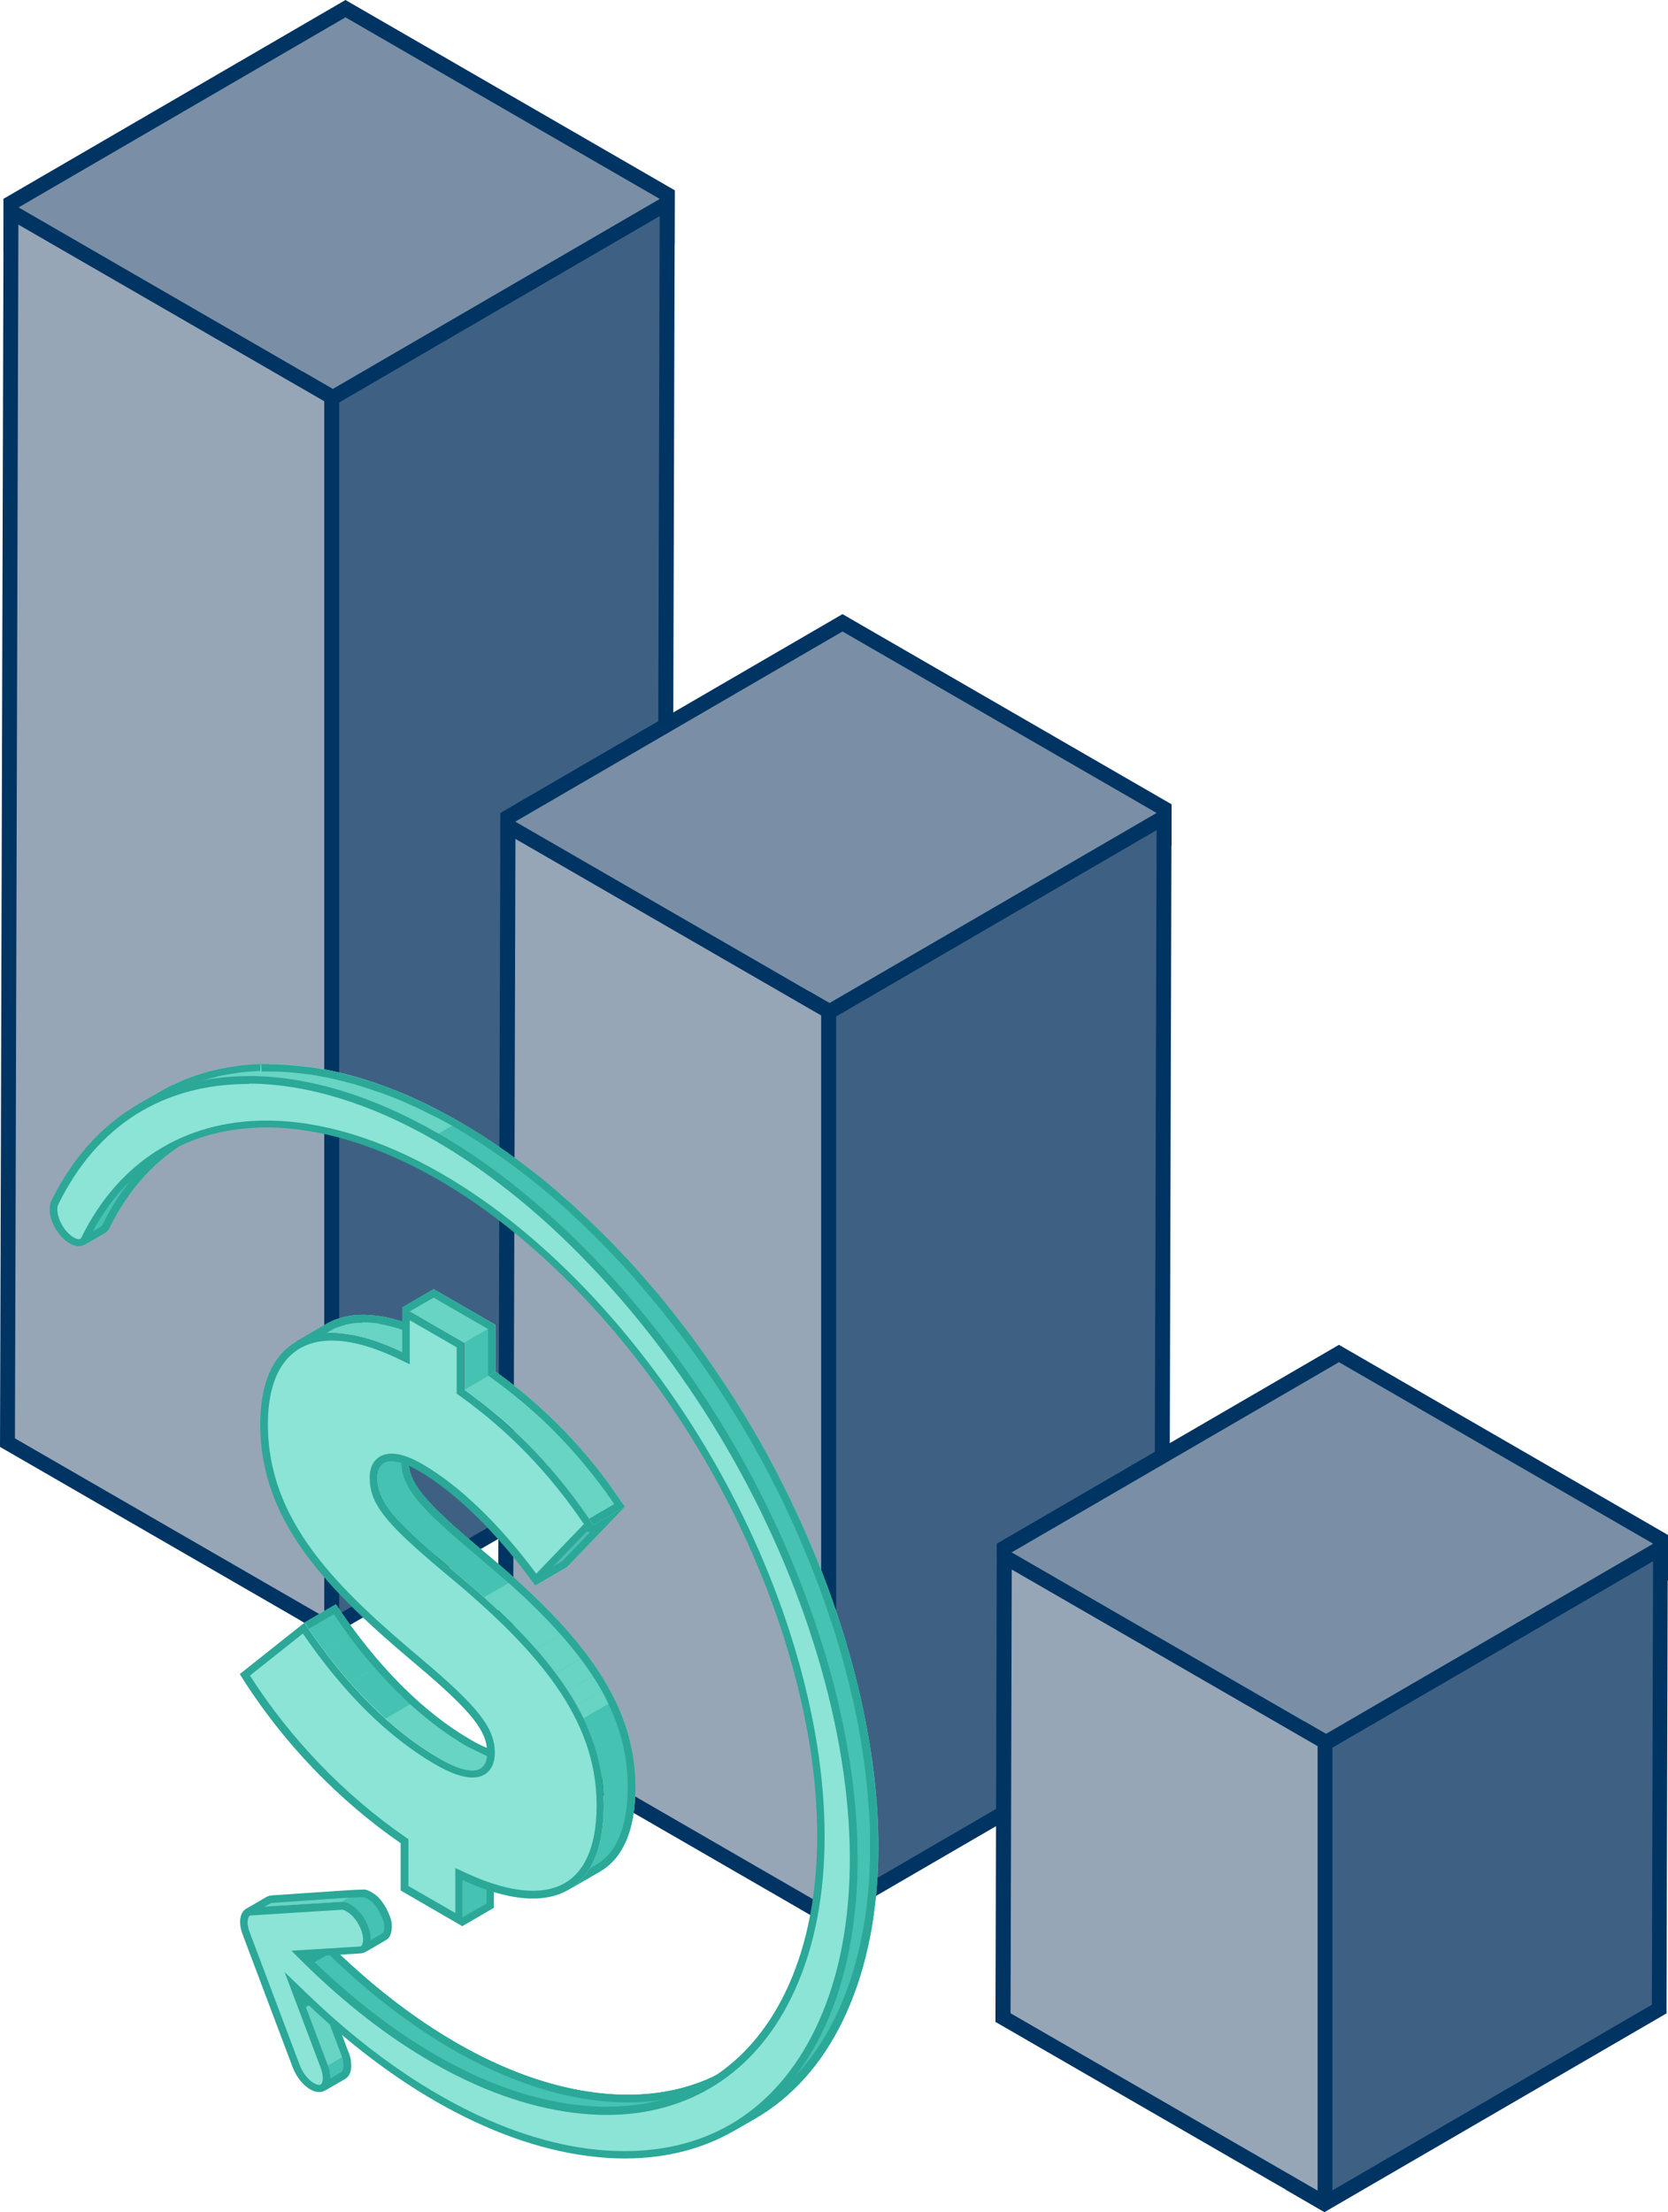 <?xml version="1.0" encoding="UTF-8"?><svg id="Layer_2" xmlns="http://www.w3.org/2000/svg" xmlns:xlink="http://www.w3.org/1999/xlink" viewBox="0 0 111.58 147.92"><defs><style>.cls-1{clip-path:url(#clippath);}.cls-2{stroke-linecap:square;}.cls-2,.cls-3{fill:none;stroke:#2ba897;stroke-miterlimit:10;}.cls-4,.cls-5{fill:#67d4c4;}.cls-6,.cls-7{fill:#45c2b1;}.cls-8{clip-path:url(#clippath-1);}.cls-9{clip-path:url(#clippath-4);}.cls-10{clip-path:url(#clippath-3);}.cls-11{clip-path:url(#clippath-2);}.cls-12{clip-path:url(#clippath-7);}.cls-13{clip-path:url(#clippath-8);}.cls-14{clip-path:url(#clippath-6);}.cls-15{clip-path:url(#clippath-5);}.cls-16{clip-path:url(#clippath-9);}.cls-17{clip-path:url(#clippath-10);}.cls-18{clip-path:url(#clippath-11);}.cls-19{isolation:isolate;}.cls-20{fill:#7a8fa5;}.cls-20,.cls-21,.cls-7,.cls-22,.cls-23,.cls-24,.cls-25,.cls-5{stroke-width:0px;}.cls-21{fill:#2ba897;}.cls-22{fill:#3e6183;}.cls-23{fill:#8be4d5;}.cls-24{fill:#97a6b7;}.cls-25{fill:#003463;}</style><clipPath id="clippath"><path class="cls-5" d="M34.24,117.02l-2.1,1.22c-.51.3-1.44.09-2.74-.67-3.23-1.86-6.29-4.96-9.03-9.07l2.1-1.22c2.74,4.11,5.8,7.2,9.03,9.07,1.31.76,2.24.96,2.74.67Z"/></clipPath><clipPath id="clippath-1"><path class="cls-7" d="M25.66,97.83l2.1-1.22c-.29.17-.44.5-.44.96,0,1.56.95,2.75,4.81,5.99,6.41,5.31,10.39,9.99,10.37,15.98,0,2.87-.86,4.73-2.36,5.6l-2.1,1.22c1.5-.87,2.35-2.73,2.36-5.6.02-5.99-3.96-10.67-10.37-15.98-3.86-3.23-4.81-4.43-4.81-5.99,0-.45.15-.79.44-.96Z"/></clipPath><clipPath id="clippath-2"><path class="cls-5" d="M19.79,89.73l2.1-1.22c1.64-.95,4.07-.78,7.12.7l-2.1,1.22c-3.04-1.47-5.48-1.65-7.12-.7Z"/></clipPath><clipPath id="clippath-3"><path class="cls-5" d="M31.05,92.94l2.1-1.22c3.42,2.45,6.27,5.43,8.65,9.03l-2.1,1.22c-2.38-3.6-5.23-6.58-8.65-9.03Z"/></clipPath><clipPath id="clippath-4"><path class="cls-7" d="M23.1,139l-1.4.81c.41-.24.52-.92.22-1.71l1.4-.81c.3.79.19,1.47-.22,1.71Z"/></clipPath><clipPath id="clippath-5"><path class="cls-5" d="M16.44,127.65l1.4-.81c.09-.05.19-.08.31-.09l-1.4.81c-.12,0-.22.04-.31.09Z"/></clipPath><clipPath id="clippath-6"><path class="cls-7" d="M25.8,129.73l-1.4.81c.41-.24.52-.93.22-1.71-.24-.65-.7-1.2-1.17-1.47-.22-.13-.45-.19-.65-.18l1.4-.81c.21-.01.43.05.65.18.47.27.93.82,1.17,1.47.3.79.19,1.47-.22,1.71Z"/></clipPath><clipPath id="clippath-7"><path class="cls-7" d="M11.14,77.12l1.4-.81c-2.15,1.25-3.94,3.18-5.24,5.83-.07.14-.16.24-.28.31l-1.4.81c.11-.07.21-.17.28-.31,1.3-2.64,3.09-4.58,5.24-5.83Z"/></clipPath><clipPath id="clippath-8"><path class="cls-7" d="M48.63,138.38l-1.4.81c-2.47,1.44-5.46,1.98-8.83,1.55-3.01-.38-6.15-1.52-9.28-3.33-2.86-1.65-5.72-3.87-8.47-6.57l1.4-.81c2.75,2.71,5.61,4.92,8.47,6.57,3.13,1.81,6.27,2.95,9.28,3.33,3.37.43,6.36-.11,8.83-1.55Z"/></clipPath><clipPath id="clippath-9"><path class="cls-7" d="M48.63,138.38l-1.4.81c-2.47,1.44-5.46,1.98-8.83,1.55-3.01-.38-6.15-1.52-9.28-3.33-2.86-1.65-5.72-3.87-8.47-6.57l1.4-.81c2.75,2.71,5.61,4.92,8.47,6.57,3.13,1.81,6.27,2.95,9.28,3.33,3.37.43,6.36-.11,8.83-1.55Z"/></clipPath><clipPath id="clippath-10"><path class="cls-5" d="M9.23,73.85l1.4-.81c5.32-3.09,12.59-2.36,20.1,1.97l-1.4.81c-7.5-4.33-14.78-5.06-20.1-1.97Z"/></clipPath><clipPath id="clippath-11"><path class="cls-7" d="M50.53,141.65l-1.4.81c2.42-1.4,4.39-3.58,5.81-6.48,3.03-6.17,3.21-14.88.5-24.51-2.72-9.63-8.01-19.03-14.88-26.46-3.65-3.95-7.47-7.03-11.23-9.2l1.4-.81c3.76,2.17,7.58,5.25,11.23,9.2,6.88,7.44,12.16,16.84,14.88,26.46,2.72,9.63,2.54,18.33-.5,24.51-1.42,2.9-3.4,5.07-5.81,6.48Z"/></clipPath></defs><g id="Layer_1-2"><g class="cls-19"><polygon class="cls-20" points=".74 16.53 .74 13.58 23.11 .58 44.64 13.01 44.63 16.01 22.26 28.72 .74 16.53"/><path class="cls-25" d="M23.11,1.16l21.02,12.14v2.42s-21.87,12.42-21.87,12.42L1.24,16.24v-2.37L23.11,1.16M23.11,0L.24,13.29v3.53l22.03,12.47,22.86-12.99v-3.58S23.11,0,23.11,0h0Z"/><polygon class="cls-22" points="20.59 108.07 20.79 25.74 22.26 26.59 44.64 13.59 44.4 95.89 22.03 108.89 20.59 108.07"/><path class="cls-25" d="M44.13,14.46l-.23,81.14-21.88,12.71-.93-.54.2-81.17.47.27.5.29.5-.29,21.37-12.42M45.14,12.72l-22.88,13.29-1.97-1.14-.2,83.48,1.93,1.12,22.88-13.29.24-83.46h0Z"/><polygon class="cls-24" points=".5 96.46 .73 14.16 22.19 26.54 22.19 108.44 21.9 108.82 .5 96.46"/><path class="cls-25" d="M1.23,15.02l20.46,11.81v81.29L1,96.18l.23-81.15M.24,13.29l-.24,83.46,22.03,12.72.66-.87V26.26L.24,13.29H.24Z"/></g><g class="cls-19"><polygon class="cls-20" points="33.97 56.5 33.97 54.65 56.35 41.65 77.87 54.07 77.86 56.24 55.5 68.53 33.97 56.5"/><path class="cls-25" d="M56.35,42.22l21.02,12.14v1.58s-21.87,12.02-21.87,12.02l-21.03-11.75v-1.27l21.88-12.71M56.35,41.07l-22.88,13.29v2.43l22.03,12.31,22.87-12.57v-2.75s-22.02-12.72-22.02-12.72h0Z"/><polygon class="cls-22" points="53.97 127.33 54.64 67.16 55.5 67.65 77.87 54.65 77.7 115.11 55.32 128.11 53.97 127.33"/><path class="cls-25" d="M77.37,55.52l-.17,59.3-21.88,12.71-.85-.49.66-59.03.37.21.5-.29,21.37-12.42M78.37,53.78l-22.88,13.29-1.35-.78-.68,61.32,1.86,1.07,22.88-13.29.17-61.62h0Z"/><polygon class="cls-24" points="33.8 115.69 33.97 55.22 55.42 67.61 55.42 127.66 55.17 128.03 33.8 115.69"/><path class="cls-25" d="M34.47,56.09l20.46,11.81v59.41l-20.62-11.91.17-59.31M33.47,54.36l-.17,61.62,22.03,12.72.6-.88v-60.49l-22.45-12.96h0Z"/></g><g class="cls-19"><polygon class="cls-20" points="67.18 106.11 67.18 103.51 89.56 90.51 111.08 102.93 111.08 105.38 88.71 117.88 67.18 106.11"/><path class="cls-25" d="M89.56,91.08l21.02,12.14v1.86s-21.88,12.23-21.88,12.23l-21.02-11.5v-2.01l21.88-12.71M89.56,89.93l-22.88,13.29v3.18l22.03,12.05,22.87-12.78v-3.03s-22.02-12.72-22.02-12.72h0Z"/><polygon class="cls-22" points="86.56 146.15 87.75 115.96 88.71 116.52 111.08 103.52 110.99 134.33 88.62 147.34 86.56 146.15"/><path class="cls-25" d="M110.58,104.39l-.08,29.66-21.88,12.71-1.55-.89,1.15-29.06.5.29.5-.29,21.37-12.42M111.58,102.65l-22.88,13.29-1.43-.83-1.24,31.32,2.57,1.49,22.88-13.29.09-31.98h0Z"/><polygon class="cls-24" points="67.09 134.91 67.18 104.09 88.63 116.47 88.63 147.03 88.47 147.26 67.09 134.91"/><path class="cls-25" d="M67.68,104.95l20.46,11.81v29.72l-20.54-11.86.08-29.67M66.68,103.22l-.09,31.98,22.03,12.72.51-.72v-31.01l-22.45-12.96h0Z"/></g><g class="cls-19"><polygon class="cls-7" points="28.65 127.18 30.47 124.73 32.8 124.73 32.79 127.43 30.94 128.51 28.65 127.18"/><path class="cls-21" d="M32.55,124.98v2.3s-1.61.93-1.61.93l-1.93-1.11,1.58-2.12h1.96M33.05,124.48h-2.71l-2.06,2.77,2.66,1.54,2.1-1.22v-3.09h0Z"/><g class="cls-19"><path class="cls-4" d="M34.24,117.02l-2.1,1.22c-.51.3-1.44.09-2.74-.67-3.23-1.86-6.29-4.96-9.03-9.07l2.1-1.22c2.74,4.11,5.8,7.2,9.03,9.07,1.31.76,2.24.96,2.74.67Z"/><g class="cls-1"><g class="cls-19"><path class="cls-7" d="M20.37,108.5l2.1-1.22c.41.62.83,1.22,1.26,1.79l-2.1,1.22c-.43-.57-.85-1.17-1.26-1.79"/><path class="cls-7" d="M21.63,110.29l2.1-1.22c.58.78,1.18,1.52,1.79,2.21l-2.1,1.22c-.61-.69-1.2-1.43-1.79-2.21"/><path class="cls-7" d="M23.42,112.5l2.1-1.22c.78.88,1.57,1.69,2.38,2.42l-2.1,1.22c-.81-.73-1.6-1.54-2.38-2.42"/><path class="cls-5" d="M25.8,114.92l2.1-1.22c1.17,1.05,2.38,1.94,3.6,2.65.45.26.85.45,1.2.58l-2.1,1.22c-.36-.13-.76-.33-1.2-.58-1.23-.71-2.43-1.6-3.6-2.65"/><path class="cls-5" d="M30.6,118.15l2.1-1.22c.26.1.49.16.7.19l-2.1,1.22c-.21-.03-.45-.09-.7-.19"/><path class="cls-5" d="M31.31,118.34l2.1-1.22c.12.02.24.03.34.02l-2.1,1.22c-.11,0-.22,0-.34-.02"/><path class="cls-5" d="M31.65,118.36l2.1-1.22c.08,0,.15-.01.22-.03l-2.1,1.22c-.07.01-.14.02-.22.03"/><path class="cls-5" d="M31.87,118.34l2.1-1.22c.06-.01.12-.03.17-.05l-2.1,1.22c-.05.02-.11.04-.17.05"/><path class="cls-5" d="M32.04,118.29l2.1-1.22s.07-.03.1-.05l-2.1,1.22s-.07.04-.1.05"/></g><path class="cls-3" d="M20.37,108.5l2.1-1.22,1.26,1.79c.58.78,1.18,1.52,1.79,2.21.78.88,1.57,1.69,2.38,2.42,1.17,1.05,2.38,1.94,3.6,2.65l1.2.58c.26.1.49.16.7.19l1.3.74-.98,1.74-4.61.22-4.11-3.57-4.06-3.6-2.03-3,1.46-1.16Z"/></g></g><g class="cls-19"><path class="cls-6" d="M25.66,97.83l2.1-1.22c-.29.17-.44.5-.44.96,0,1.56.95,2.75,4.81,5.99,6.41,5.31,10.39,9.99,10.37,15.98,0,2.87-.86,4.73-2.36,5.6l-2.1,1.22c1.5-.87,2.35-2.73,2.36-5.6.02-5.99-3.96-10.67-10.37-15.98-3.86-3.23-4.81-4.43-4.81-5.99,0-.45.15-.79.44-.96Z"/><g class="cls-8"><g class="cls-19"><path class="cls-7" d="M25.66,97.83l2.1-1.22c-.29.17-.44.5-.44.96,0,.23.02.46.07.69l-2.1,1.22c-.05-.23-.07-.45-.07-.69,0-.45.15-.79.44-.96"/><path class="cls-7" d="M25.29,99.48l2.1-1.22c.02.09.04.18.07.27l-2.1,1.22c-.03-.09-.05-.18-.07-.27"/><path class="cls-7" d="M25.37,99.75l2.1-1.22c.02.07.05.15.08.22l-2.1,1.22c-.03-.07-.06-.15-.08-.22"/><path class="cls-7" d="M25.45,99.97l2.1-1.22c.03.07.06.14.09.2l-2.1,1.22c-.03-.07-.06-.14-.09-.2"/><path class="cls-7" d="M25.54,100.17l2.1-1.22c.03.07.07.14.11.21l-2.1,1.22c-.04-.07-.08-.14-.11-.21"/><path class="cls-7" d="M25.65,100.38l2.1-1.22c.05.08.09.16.15.25l-2.1,1.22c-.05-.08-.1-.17-.15-.25"/><path class="cls-7" d="M25.8,100.63l2.1-1.22c.07.11.14.21.23.33l-2.1,1.22c-.08-.11-.16-.22-.23-.33"/><path class="cls-7" d="M26.03,100.96l2.1-1.22c.12.17.26.34.42.52l-2.1,1.22c-.16-.18-.3-.35-.42-.52"/><path class="cls-7" d="M26.45,101.48l2.1-1.22c.43.48.98,1.03,1.71,1.68l-2.1,1.22c-.72-.65-1.28-1.2-1.71-1.68"/><path class="cls-7" d="M28.16,103.16l2.1-1.22c.53.48,1.15,1.01,1.88,1.62.83.68,1.61,1.36,2.35,2.02l-2.1,1.22c-.74-.67-1.53-1.34-2.35-2.02-.72-.61-1.34-1.14-1.88-1.62"/><path class="cls-5" d="M32.39,106.8l2.1-1.22c1.3,1.17,2.47,2.32,3.48,3.47l-2.1,1.22c-1.01-1.15-2.18-2.3-3.48-3.47"/><path class="cls-5" d="M35.87,110.27l2.1-1.22c.47.54.91,1.07,1.31,1.61l-2.1,1.22c-.4-.54-.84-1.08-1.31-1.61"/><path class="cls-5" d="M37.18,111.89l2.1-1.22c.29.38.56.77.81,1.15l-2.1,1.22c-.25-.39-.52-.77-.81-1.15"/><path class="cls-5" d="M37.99,113.04l2.1-1.22c.21.32.41.65.59.97l-2.1,1.22c-.18-.33-.38-.65-.59-.97"/><path class="cls-5" d="M38.58,114.01l2.1-1.22c.17.29.32.59.46.89l-2.1,1.22c-.14-.3-.3-.59-.46-.89"/><path class="cls-7" d="M39.04,114.9l2.1-1.22c.14.29.27.59.39.88l-2.1,1.22c-.12-.3-.25-.59-.39-.88"/><path class="cls-7" d="M39.43,115.79l2.1-1.22c.13.32.25.64.35.97l-2.1,1.22c-.1-.33-.22-.65-.35-.97"/><path class="cls-7" d="M39.79,116.76l2.1-1.22c.13.4.24.81.33,1.22l-2.1,1.22c-.09-.41-.2-.82-.33-1.22"/><path class="cls-7" d="M40.11,117.97l2.1-1.22c.2.9.29,1.82.29,2.78,0,2.87-.86,4.73-2.36,5.6l-2.1,1.22c1.5-.87,2.35-2.73,2.36-5.6,0-.96-.1-1.88-.29-2.78"/></g><path class="cls-3" d="M27.76,96.61c-.29.17-.44.5-.44.96l.07.69c.02.09.04.18.07.27.02.07.05.15.08.22.03.07.06.14.09.2s.07.14.11.21c.05.08.09.16.15.25.07.11.14.21.23.33.12.17.26.34.42.52.43.48.98,1.03,1.71,1.68.53.48,1.15,1.01,1.88,1.62l2.35,2.02c1.3,1.17,2.47,2.32,3.48,3.47.47.54.91,1.07,1.31,1.61.29.38.56.77.81,1.15.21.32.41.65.59.97.17.29.32.59.46.89s.27.59.39.88c.13.32.25.64.35.97.13.4.24.81.33,1.22.2.9.29,1.82.29,2.78,0,2.87-.86,4.73-2.36,5.6l-2.1,1.22-1.62-5.79-.3-8.19-9.1-7.63-3.7-5.83,1.17-3.49,4-.76-.73,1.94Z"/></g></g><g class="cls-19"><path class="cls-4" d="M19.79,89.73l2.1-1.22c1.64-.95,4.07-.78,7.12.7l-2.1,1.22c-3.04-1.47-5.48-1.65-7.12-.7Z"/><g class="cls-11"><g class="cls-19"><path class="cls-5" d="M19.79,89.73l2.1-1.22c.16-.09.32-.17.5-.24l-2.1,1.22c-.17.07-.34.15-.5.24"/><path class="cls-5" d="M20.29,89.49l2.1-1.22c.24-.1.49-.17.75-.23l-2.1,1.22c-.26.06-.52.13-.75.23"/><path class="cls-5" d="M21.04,89.26l2.1-1.22c.3-.06.61-.1.94-.11l-2.1,1.22c-.33.01-.65.05-.94.11"/><path class="cls-5" d="M21.98,89.15l2.1-1.22c.4-.01.83.01,1.28.08l-2.1,1.22c-.45-.07-.88-.09-1.28-.08"/><path class="cls-5" d="M23.26,89.23l2.1-1.22c.68.1,1.42.3,2.2.59l-2.1,1.22c-.78-.29-1.52-.49-2.2-.59"/><path class="cls-5" d="M25.46,89.81l2.1-1.22c.46.17.95.38,1.44.62l-2.1,1.22c-.5-.24-.98-.45-1.44-.62"/></g></g></g><path class="cls-21" d="M24.25,88.42c.18,0,.36,0,.55.02l.15.02h.06s.12.02.12.02c.05,0,.11,0,.16.02.03,0,.05.01.08.02.04.01.09.02.13.03.18.03.37.07.56.12.14.03.28.07.42.11.2.06.41.13.61.2.05.02.1.03.15.05.05.01.09.03.18.06.03.01.06.03.1.04.29.11.56.22.82.34l-.84,1.83c-1.25-.4-4.47-1.31-6.34-1.77l.98-.57c.14-.08.28-.15.41-.2l.06-.02h.03c.11-.05.22-.08.38-.13.05-.01.09-.03.13-.04.03,0,.06-.02.05-.02h.06s.03-.01.03-.01c.27-.05.53-.09.79-.09h.04s.12,0,.12,0M24.25,87.92c-.05,0-.11,0-.16,0,0,0,0,0-.01,0-.31.01-.6.05-.88.1-.02,0-.04,0-.06,0-.09.02-.16.05-.25.08-.14.04-.29.08-.43.13-.02,0-.05.01-.08.02-.17.07-.34.15-.5.24l-2.1,1.22s.01,0,.03,0c.51,0,7.51,1.97,7.95,2.18l1.24-2.7c-.45-.22-.88-.4-1.31-.56-.04-.02-.09-.04-.14-.06-.11-.04-.2-.06-.31-.1-.22-.07-.43-.15-.64-.2-.15-.04-.3-.08-.44-.11-.2-.05-.4-.09-.59-.12-.07-.01-.15-.04-.22-.05-.1-.02-.2-.02-.3-.03-.08,0-.15-.02-.23-.02-.2-.02-.4-.03-.59-.03h0Z"/><polygon class="cls-7" points="39.7 101.97 41.8 100.75 37.92 104.79 35.82 106.01 39.7 101.97"/><path class="cls-21" d="M38.59,102.31l.89.13-1.87,1.95-1.29.75v-.25l2.27-2.58M41.8,100.75l-2.1,1.22-1.3-.2-2.58,2.92v1.31l2.1-1.22,3.88-4.04h0Z"/><polygon class="cls-5" points="26.91 87.42 29.01 86.2 33.15 88.59 31.05 89.81 26.91 87.42"/><polygon class="cls-7" points="31.05 89.81 33.15 88.59 33.15 91.72 31.05 92.94 31.05 89.81"/><line class="cls-7" x1="33.15" y1="88.59" x2="33.15" y2="91.72"/><polyline class="cls-7" points="33.15 91.72 33.15 88.59 31.05 89.81"/><path class="cls-21" d="M29.01,86.77l3.64,2.1v2.84s0,.25,0,.25l.21.15.08.06-2.05,1.89-3.48-3.83v-2.54s1.61-.93,1.61-.93M29.01,86.2l-2.1,1.22v3.02s3.94,4.35,3.94,4.35l2.86-2.64-.57-.42v-3.13s-4.13-2.39-4.13-2.39h0Z"/><g class="cls-19"><path class="cls-4" d="M31.05,92.94l2.1-1.22c3.42,2.45,6.27,5.43,8.65,9.03l-2.1,1.22c-2.38-3.6-5.23-6.58-8.65-9.03Z"/><g class="cls-10"><g class="cls-19"><path class="cls-5" d="M31.05,92.94l2.1-1.22c1.03.74,2,1.52,2.93,2.35l-2.1,1.22c-.93-.83-1.9-1.62-2.93-2.35"/><path class="cls-5" d="M33.98,95.29l2.1-1.22c.97.87,1.89,1.8,2.76,2.79l-2.1,1.22c-.87-.99-1.78-1.92-2.76-2.79"/><path class="cls-5" d="M36.73,98.09l2.1-1.22c.61.7,1.2,1.42,1.76,2.17l-2.1,1.22c-.56-.75-1.15-1.48-1.76-2.17"/><path class="cls-5" d="M38.49,100.26l2.1-1.22c.41.55.82,1.12,1.2,1.71l-2.1,1.22c-.39-.59-.79-1.16-1.2-1.71"/><line class="cls-5" x1="29.01" y1="86.2" x2="33.15" y2="88.59"/><line class="cls-5" x1="26.91" y1="87.42" x2="29.01" y2="86.2"/><line class="cls-7" x1="33.15" y1="88.59" x2="33.15" y2="91.72"/><line class="cls-7" x1="37.92" y1="104.79" x2="35.82" y2="106.01"/><line class="cls-7" x1="41.8" y1="100.75" x2="37.92" y2="104.79"/><path class="cls-5" d="M33.15,91.72c1.03.74,2,1.52,2.93,2.35"/><path class="cls-5" d="M36.08,94.07c.97.87,1.89,1.8,2.76,2.79"/><path class="cls-5" d="M38.83,96.87c.61.7,1.2,1.42,1.76,2.17"/><path class="cls-2" d="M33.15,91.72c1.03.74,2,1.52,2.93,2.35s1.89,1.8,2.76,2.79c.61.7,1.2,1.42,1.76,2.17.41.55.82,1.12,1.2,1.71l-2.1,1.22"/><path class="cls-5" d="M40.59,99.04c.41.55.82,1.12,1.2,1.71"/></g></g></g><path class="cls-23" d="M27.05,126.26v-3.15s-.1-.07-.1-.07c-4.2-2.92-7.85-6.73-10.57-11.05l3.93-3.12c2.76,4.08,5.77,7.08,8.96,8.92.95.55,1.74.83,2.32.83.79,0,1.25-.51,1.25-1.4,0-1.57-1.07-2.93-4.78-6.06-5.7-4.79-10.42-9.3-10.4-15.95.01-3.75,1.62-5.81,4.52-5.81,1.33,0,2.88.43,4.61,1.26l.36.17v-2.98s3.65,2.1,3.65,2.1v3.12s.1.08.1.08c3.33,2.39,6.11,5.27,8.48,8.8l-3.53,3.68c-2.49-3.4-5.22-6.06-7.7-7.49-.77-.45-1.43-.67-1.95-.67-.76,0-1.22.5-1.22,1.33,0,1.66.96,2.88,4.9,6.18,6.18,5.12,10.3,9.76,10.28,15.79-.01,3.88-1.57,5.94-4.5,5.94-1.31,0-2.86-.41-4.6-1.21l-.35-.16v3.05s-3.65-2.1-3.65-2.1Z"/><path class="cls-21" d="M27.41,88.28l3.14,1.81v2.84s0,.26,0,.26l.21.15c3.26,2.33,5.97,5.14,8.3,8.57l-3.19,3.32c-2.46-3.32-5.15-5.9-7.6-7.32-.81-.47-1.51-.71-2.07-.71-.9,0-1.47.61-1.47,1.58,0,1.76.97,3.01,4.99,6.37,6.13,5.07,10.21,9.67,10.19,15.59,0,2.59-.75,5.69-4.25,5.69-1.27,0-2.78-.4-4.49-1.19l-.71-.33v.78s0,2.23,0,2.23l-3.14-1.81v-2.87s0-.26,0-.26l-.22-.15c-4.11-2.85-7.69-6.58-10.38-10.79l3.54-2.81c2.74,4,5.73,6.95,8.89,8.77.99.57,1.82.86,2.45.86.94,0,1.5-.62,1.5-1.65,0-1.66-1.09-3.06-4.87-6.25-5.65-4.75-10.33-9.22-10.31-15.76.01-3.58,1.53-5.56,4.27-5.56,1.29,0,2.8.42,4.5,1.24l.72.35v-.8s0-2.15,0-2.15M26.91,87.42v3.02c-1.81-.87-3.39-1.29-4.73-1.29-3.03,0-4.76,2.15-4.77,6.06-.02,6.59,4.56,11.16,10.49,16.14,3.78,3.19,4.69,4.45,4.69,5.87,0,.76-.34,1.16-1,1.16-.53,0-1.27-.26-2.2-.8-3.23-1.86-6.29-4.96-9.03-9.07l-4.32,3.43c2.88,4.63,6.68,8.49,10.76,11.31v3.16s4.13,2.39,4.13,2.39v-3.09c1.79.82,3.37,1.24,4.71,1.24,2.97,0,4.74-2.04,4.75-6.19.02-5.99-3.96-10.67-10.37-15.98-3.86-3.23-4.81-4.43-4.81-5.99,0-.68.32-1.08.97-1.08.45,0,1.06.2,1.82.64,2.47,1.43,5.25,4.14,7.8,7.66l3.88-4.04c-2.38-3.6-5.23-6.58-8.65-9.03v-3.13s-4.13-2.39-4.13-2.39h0Z"/></g><g class="cls-19"><path class="cls-6" d="M23.1,139l-1.4.81c.41-.24.52-.92.22-1.71l1.4-.81c.3.79.19,1.47-.22,1.71Z"/><g class="cls-9"><g class="cls-19"><path class="cls-7" d="M21.92,138.1l1.4-.81s.03.09.05.14l-1.4.81s-.03-.09-.05-.14"/><path class="cls-7" d="M21.97,138.24l1.4-.81c.03.09.05.17.07.25l-1.4.81c-.02-.08-.04-.17-.07-.25"/><path class="cls-7" d="M22.04,138.49l1.4-.81c.13.62,0,1.12-.34,1.32l-1.4.81c.34-.2.48-.7.34-1.32"/></g></g><polygon class="cls-5" points="20.28 133.75 21.68 132.94 23.32 137.29 21.92 138.1 20.28 133.75"/><path class="cls-21" d="M21.42,133.67l1.43,3.79s.03.08.04.11c.02.07.04.14.05.19v.07s.01.02.01.02c0,.05.01.09.02.14,0,.08,0,.15,0,.21,0,.04,0,.07-.01.1,0,.04-.02.08-.04.13v.04s-.02.01-.02.01c-.03.06-.06.07-.06.07l-1.27.74s-.02,0-.04,0c-.04,0-.08,0-.13,0l-1.39-4.85.51-.27.89-.52M21.68,132.94l-1.4.81-.85.44,1.61,5.61s.31-.01.51-.01c.1,0,.17,0,.15.01l1.4-.81c.1-.06.17-.14.23-.24.02-.03.03-.07.05-.11.03-.08.06-.16.08-.25,0-.05.01-.1.02-.15,0-.09,0-.19,0-.3,0-.06-.01-.12-.02-.18,0-.03,0-.06-.01-.1-.02-.08-.04-.17-.07-.25-.01-.05-.03-.09-.05-.14l-1.64-4.35h0Z"/><g class="cls-19"><path class="cls-4" d="M16.44,127.65l1.4-.81c.09-.05.19-.08.31-.09l-1.4.81c-.12,0-.22.04-.31.09Z"/><g class="cls-15"><g class="cls-19"><path class="cls-5" d="M16.44,127.65l1.4-.81s.05-.03.08-.04l-1.4.81s-.05.02-.08.04"/><path class="cls-5" d="M16.52,127.61l1.4-.81s.07-.03.11-.04l-1.4.81s-.08.02-.11.04"/><path class="cls-5" d="M16.64,127.58l1.4-.81s.07-.01.11-.02l-1.4.81s-.08,0-.11.02"/></g></g></g><polygon class="cls-5" points="16.75 127.56 18.15 126.75 24.2 126.36 22.8 127.18 16.75 127.56"/><g class="cls-19"><path class="cls-6" d="M25.8,129.73l-1.4.81c.41-.24.52-.93.22-1.71-.24-.65-.7-1.2-1.17-1.47-.22-.13-.45-.19-.65-.18l1.4-.81c.21-.01.43.05.65.18.47.27.93.82,1.17,1.47.3.79.19,1.47-.22,1.71Z"/><g class="cls-14"><g class="cls-19"><path class="cls-7" d="M22.8,127.18l1.4-.81s.01,0,.02,0l-1.4.81s-.01,0-.02,0"/><path class="cls-7" d="M22.82,127.18l1.4-.81c.05,0,.11,0,.16,0l-1.4.81c-.06,0-.11-.01-.16,0"/><path class="cls-7" d="M22.98,127.19l1.4-.81c.08.01.15.03.23.06l-1.4.81c-.08-.03-.16-.05-.23-.06"/><path class="cls-7" d="M23.21,127.25l1.4-.81c.08.03.16.07.24.11.12.07.24.16.36.27l-1.4.81c-.12-.11-.24-.19-.36-.27-.08-.05-.16-.08-.24-.11"/><path class="cls-7" d="M23.81,127.62l1.4-.81c.08.07.15.15.23.23l-1.4.81c-.07-.08-.15-.16-.23-.23"/><path class="cls-7" d="M24.04,127.85l1.4-.81c.05.06.1.12.15.19l-1.4.81c-.05-.07-.1-.13-.15-.19"/><path class="cls-7" d="M24.19,128.04l1.4-.81c.04.06.08.11.12.18l-1.4.81c-.04-.06-.08-.12-.12-.18"/><path class="cls-7" d="M24.31,128.22l1.4-.81c.04.06.07.11.1.17l-1.4.81c-.03-.06-.07-.12-.1-.17"/><path class="cls-7" d="M24.42,128.39l1.4-.81c.03.06.06.12.09.18l-1.4.81c-.03-.06-.06-.12-.09-.18"/><path class="cls-7" d="M24.51,128.57l1.4-.81c.03.06.06.13.08.19l-1.4.81c-.03-.06-.05-.13-.08-.19"/><path class="cls-7" d="M24.59,128.76l1.4-.81s.02.05.03.07c.02.05.03.09.05.14l-1.4.81s-.03-.09-.05-.14c0-.02-.02-.05-.03-.07"/><path class="cls-7" d="M24.67,128.97l1.4-.81c.03.09.05.17.07.25l-1.4.81c-.02-.08-.04-.17-.07-.25"/><path class="cls-7" d="M24.74,129.22l1.4-.81c.13.62,0,1.12-.34,1.32l-1.4.81c.34-.2.47-.7.34-1.32"/></g></g></g><g class="cls-19"><path class="cls-6" d="M11.14,77.12l1.4-.81c-2.15,1.25-3.94,3.18-5.24,5.83-.07.14-.16.24-.28.31l-1.4.81c.11-.07.21-.17.28-.31,1.3-2.64,3.09-4.58,5.24-5.83Z"/><g class="cls-12"><g class="cls-19"><path class="cls-7" d="M11.14,77.12l1.4-.81c-2.15,1.25-3.94,3.18-5.24,5.83-.07.14-.16.24-.28.31l-1.4.81c.11-.07.21-.17.28-.31,1.3-2.64,3.09-4.58,5.24-5.83"/></g></g></g><path class="cls-7" d="M5.8,82.86c-.05-.14-.11-.32-.2-.53-.09-.25-.24-.62-.24-.71,1.04-2.07,2.93-3.96,5.59-5.53l.98.29c-2.02,1.3-3.66,3.2-4.86,5.64-.04.09-.11.16-.18.2l-1.09.63Z"/><path class="cls-21" d="M10.98,76.36l.37.11c-1.86,1.31-3.37,3.14-4.5,5.44-.02.05-.05.08-.08.1l-.83.48c-.03-.08-.06-.17-.1-.26-.07-.17-.16-.42-.21-.56,1.28-2.5,3.57-4.25,5.35-5.31M10.92,75.82c-2.15,1.25-4.5,3.13-5.8,5.77-.07.14.62,1.59.51,1.66h0l1.4-.81c.11-.07.21-.17.28-.31,1.3-2.64,3.09-4.58,5.24-5.83l-1.62-.48h0ZM5.62,83.25h0s0,0,0,0h0ZM5.62,83.25h0s0,0,0,0h0Z"/><g class="cls-19"><path class="cls-6" d="M48.63,138.38l-1.4.81c-2.47,1.44-5.46,1.98-8.83,1.55-3.01-.38-6.15-1.52-9.28-3.33-2.86-1.65-5.72-3.87-8.47-6.57l1.4-.81c2.75,2.71,5.61,4.92,8.47,6.57,3.13,1.81,6.27,2.95,9.28,3.33,3.37.43,6.36-.11,8.83-1.55Z"/><g class="cls-13"><g class="cls-19"><path class="cls-7" d="M20.65,130.84l1.4-.81c.54.54,1.09,1.05,1.64,1.55l-1.4.81c-.55-.5-1.1-1.01-1.64-1.55"/><path class="cls-7" d="M22.3,132.39l1.4-.81c2.24,2.01,4.53,3.7,6.82,5.02,1.5.86,3,1.58,4.48,2.12l-1.4.81c-1.49-.55-2.98-1.26-4.48-2.12-2.3-1.33-4.59-3.01-6.82-5.02"/><path class="cls-7" d="M33.6,139.54l1.4-.81c1.5.55,2.99.94,4.44,1.16l-1.4.81c-1.46-.21-2.94-.6-4.44-1.16"/><path class="cls-7" d="M38.05,140.7l1.4-.81c.12.02.24.03.36.05.94.12,1.86.16,2.74.13l-1.4.81c-.88.03-1.79-.01-2.74-.13-.12-.02-.24-.03-.36-.05"/><path class="cls-7" d="M41.14,140.88l1.4-.81c.86-.03,1.69-.13,2.48-.3l-1.4.81c-.79.17-1.62.27-2.48.3"/><path class="cls-7" d="M43.62,140.58l1.4-.81c.74-.16,1.46-.38,2.14-.66l-1.4.81c-.68.28-1.4.5-2.14.66"/><path class="cls-7" d="M45.76,139.92l1.4-.81c.51-.21,1-.45,1.47-.72l-1.4.81c-.47.27-.96.52-1.47.72"/></g></g></g><g class="cls-19"><path class="cls-6" d="M48.63,138.38l-1.4.81c-2.47,1.44-5.46,1.98-8.83,1.55-3.01-.38-6.15-1.52-9.28-3.33-2.86-1.65-5.72-3.87-8.47-6.57l1.4-.81c2.75,2.71,5.61,4.92,8.47,6.57,3.13,1.81,6.27,2.95,9.28,3.33,3.37.43,6.36-.11,8.83-1.55Z"/><g class="cls-16"><g class="cls-19"><path class="cls-7" d="M20.65,130.84l1.4-.81c.54.54,1.09,1.05,1.64,1.55l-1.4.81c-.55-.5-1.1-1.01-1.64-1.55"/><path class="cls-7" d="M22.3,132.39l1.4-.81c2.24,2.01,4.53,3.7,6.82,5.02,1.5.86,3,1.58,4.48,2.12l-1.4.81c-1.49-.55-2.98-1.26-4.48-2.12-2.3-1.33-4.59-3.01-6.82-5.02"/><path class="cls-7" d="M33.6,139.54l1.4-.81c1.5.55,2.99.94,4.44,1.16l-1.4.81c-1.46-.21-2.94-.6-4.44-1.16"/><path class="cls-7" d="M38.05,140.7l1.4-.81c.12.02.24.03.36.05.94.12,1.86.16,2.74.13l-1.4.81c-.88.03-1.79-.01-2.74-.13-.12-.02-.24-.03-.36-.05"/><path class="cls-7" d="M41.14,140.88l1.4-.81c.86-.03,1.69-.13,2.48-.3l-1.4.81c-.79.17-1.62.27-2.48.3"/><path class="cls-7" d="M43.62,140.58l1.4-.81c.74-.16,1.46-.38,2.14-.66l-1.4.81c-.68.28-1.4.5-2.14.66"/><path class="cls-7" d="M45.76,139.92l1.4-.81c.51-.21,1-.45,1.47-.72l-1.4.81c-.47.27-.96.52-1.47.72"/></g><path class="cls-3" d="M47.16,139.11c-.68.28-1.4.5-2.14.66-.79.17-1.62.27-2.48.3-.88.03-1.79-.01-2.74-.13-.12-.02-.24-.03-.36-.05-1.46-.21-2.94-.6-4.44-1.16-1.49-.55-2.98-1.26-4.48-2.12-2.3-1.33-4.59-3.01-6.82-5.02-.55-.5-1.1-1.01-1.64-1.55l-1.4.81c.05.05-1.6-.37-1.17.16,1.65,2.05,7.79,7.69,13.01,9.66,7.03,2.66,15.67.72,15.91.58l.23-2.87c-.47.27-.96.52-1.47.72Z"/></g></g><path class="cls-21" d="M24.26,126.86h0c.08,0,.17,0,.49.21.5.33.79,1.1.89,1.35.12.31.05.75-.02.83-.8.48-1.18.69-1.36.79l-7.21-2.16.97-.57s.1-.06.22-.07c.09,0,.42-.03.88-.06,1.36-.1,4.54-.32,4.86-.32h.05s0,0,0,0h.14s.09,0,.09,0M24.26,126.36c-.07,0-.14,0-.22,0-.01,0-.03,0-.04,0,0,0,0,0-.01,0-.44,0-5.38.36-5.77.38-.27.02-.46.15-.46.15l-1.3.76.15.61,7.71,2.31c.25-.1,1.25-.7,1.57-.9.32-.19.41-.95.22-1.44s-.52-1.21-1.08-1.59c-.39-.26-.57-.3-.77-.3h0Z"/><g class="cls-19"><path class="cls-4" d="M9.23,73.85l1.4-.81c5.32-3.09,12.59-2.36,20.1,1.97l-1.4.81c-7.5-4.33-14.78-5.06-20.1-1.97Z"/><g class="cls-17"><g class="cls-19"><path class="cls-5" d="M9.23,73.85l1.4-.81c.53-.31,1.08-.58,1.64-.81l-1.4.81c-.56.23-1.11.5-1.64.81"/><path class="cls-5" d="M10.87,73.04l1.4-.81c.77-.31,1.57-.56,2.4-.74l-1.4.81c-.83.18-1.63.42-2.4.74"/><path class="cls-5" d="M13.27,72.3l1.4-.81c.89-.19,1.81-.3,2.77-.33l-1.4.81c-.95.03-1.87.14-2.77.33"/><path class="cls-5" d="M16.04,71.97l1.4-.81c1.1-.04,2.23.03,3.39.2l-1.4.81c-1.16-.17-2.3-.24-3.39-.2"/><path class="cls-5" d="M19.43,72.17l1.4-.81c1.59.23,3.23.66,4.91,1.28l-1.4.81c-1.68-.62-3.32-1.05-4.91-1.28"/><path class="cls-5" d="M24.34,73.45l1.4-.81c1.64.61,3.31,1.4,4.99,2.37l-1.4.81c-1.68-.97-3.35-1.76-4.99-2.37"/></g></g></g><g class="cls-19"><path class="cls-6" d="M50.53,141.65l-1.4.81c2.42-1.4,4.39-3.58,5.81-6.48,3.03-6.17,3.21-14.88.5-24.51-2.72-9.63-8.01-19.03-14.88-26.46-3.65-3.95-7.47-7.03-11.23-9.2l1.4-.81c3.76,2.17,7.58,5.25,11.23,9.2,6.88,7.44,12.16,16.84,14.88,26.46,2.72,9.63,2.54,18.33-.5,24.51-1.42,2.9-3.4,5.07-5.81,6.48Z"/><g class="cls-18"><g class="cls-19"><path class="cls-7" d="M29.33,75.82l1.4-.81c2.51,1.45,5.04,3.3,7.53,5.54l-1.4.81c-2.49-2.24-5.03-4.09-7.53-5.54"/><path class="cls-7" d="M36.86,81.36l1.4-.81c1.25,1.12,2.48,2.34,3.7,3.66.36.39.71.78,1.06,1.18l-1.4.81c-.35-.4-.7-.79-1.06-1.18-1.22-1.32-2.45-2.54-3.7-3.66"/><path class="cls-7" d="M41.62,86.2l1.4-.81c1.12,1.27,2.19,2.6,3.21,3.97l-1.4.81c-1.02-1.37-2.09-2.69-3.21-3.97"/><path class="cls-7" d="M44.83,90.16l1.4-.81c.89,1.19,1.74,2.42,2.55,3.67l-1.4.81c-.81-1.25-1.66-2.48-2.55-3.67"/><path class="cls-7" d="M47.39,93.83l1.4-.81c.76,1.18,1.49,2.38,2.17,3.6l-1.4.81c-.69-1.22-1.41-2.42-2.17-3.6"/><path class="cls-7" d="M49.56,97.43l1.4-.81c.68,1.21,1.32,2.43,1.92,3.67l-1.4.81c-.6-1.24-1.24-2.47-1.92-3.67"/><path class="cls-7" d="M51.48,101.1l1.4-.81c.62,1.29,1.2,2.59,1.74,3.91l-1.4.81c-.53-1.32-1.12-2.62-1.74-3.91"/><path class="cls-7" d="M53.22,105.01l1.4-.81c.59,1.45,1.12,2.92,1.6,4.4l-1.4.81c-.48-1.48-1.01-2.94-1.6-4.4"/><path class="cls-7" d="M54.82,109.41l1.4-.81c.22.69.43,1.38.63,2.08.31,1.11.59,2.2.82,3.28l-1.4.81c-.24-1.08-.51-2.17-.82-3.28-.2-.69-.41-1.39-.63-2.08"/><path class="cls-7" d="M56.26,114.76l1.4-.81c1.82,8.31,1.37,15.76-1.32,21.23-1.42,2.9-3.4,5.07-5.81,6.48l-1.4.81c2.42-1.4,4.39-3.58,5.81-6.48,2.69-5.46,3.13-12.91,1.32-21.23"/></g></g></g><path class="cls-21" d="M17.46,71.15l.05.5h.11c.13,0,.26,0,.39,0,.29,0,.58,0,.88.02.14,0,.28.02.46.03.37.03.75.07,1.13.12.05,0,.11.01.16.02.04,0,.08,0,.12.01h.07s.1.03.1.03c.13.02.26.04.39.07l.12.02c.24.04.48.09.72.14.18.04.36.08.54.13.24.06.48.12.72.18.18.05.37.1.55.16.24.07.48.15.73.23.19.06.38.13.56.19l.15.05c.05.02.1.03.15.05.09.03.17.07.26.1l.24.09c.16.06.33.13.49.19.26.11.53.22.79.34l.15.07c.12.05.24.11.36.16.29.14.59.29.88.43l.18.09c.08.04.17.08.25.12.44.23.88.47,1.32.72.5.29,1.05.63,1.67,1.03.12.08.25.16.37.24l.13.09c.41.28.83.57,1.24.86l.13.1c.12.09.24.17.36.26.64.48,1.17.89,1.69,1.31.5.41,1.04.87,1.66,1.42l.1.09.09.07c.05.05.1.1.15.14.05.05.1.1.15.15.41.37.82.76,1.22,1.16l.11.11c.13.12.25.25.38.37.63.63,1.15,1.17,1.64,1.7.35.38.71.77,1.05,1.17l.03.04.05.06c.49.56.98,1.15,1.46,1.73l.19.24.14.18c.37.46.74.93,1.1,1.41l.11.14.11.14.12.17.12.16c.26.35.51.7.76,1.05l.06.09c.13.19.27.38.4.57.26.38.52.77.77,1.15l.14.21c.05.08.11.16.16.24l.04.06.05.08c.24.38.48.76.71,1.14l.14.23c.07.11.14.22.21.33.34.56.67,1.13,1.01,1.73.33.58.64,1.16.95,1.75.06.11.12.23.17.34l.12.24c.2.4.41.79.6,1.19l.03.07.03.05c.05.1.09.19.13.29l.11.24c.19.4.37.79.55,1.19.08.18.16.36.24.54l.08.2c.16.37.32.74.47,1.12l.07.16.07.15c.03.07.06.14.08.22l.08.2c.18.44.35.89.51,1.33l.02.05c.08.22.16.44.24.66.18.49.34.98.5,1.47l.07.21c.03.07.05.15.08.22l.02.05.02.07c.22.7.41,1.33.58,1.93.16.57.31,1.14.45,1.71.03.11.05.22.08.33l.05.23.06.24c.06.25.12.5.18.77v.06s.01.01.01.01c.19.86.35,1.73.5,2.68l.02.14.05.33c.13.86.23,1.72.31,2.55l.03.31v.13c.09.91.13,1.73.14,2.51v.14s0,.13,0,.13c0,.83,0,1.65-.05,2.41v.09s0,.07,0,.07c-.05.73-.12,1.49-.24,2.31l-.02.14-.03.22c-.11.7-.25,1.41-.41,2.11-.03.13-.06.25-.09.37-.18.72-.38,1.36-.59,1.98l-.05.14-.05.12c-.27.73-.53,1.36-.81,1.92-1.13,2.29-2.6,4.12-4.4,5.46.66-.98,1.28-2.15,1.52-3.32,3.67-6.8,3.78-18.26.27-29.25-2.74-8.59-10.11-24.33-28.61-33.31-.37-.14-9.74-.91-13.67-1.14.23-.13.49-.26.78-.4.06-.03.12-.06.18-.08l.1-.05.15-.07c.08-.04.17-.08.25-.11.03-.01.05-.02.08-.03.04-.01.08-.03.12-.04.2-.08.41-.15.62-.22l.05-.02c.14-.05.29-.1.43-.14.22-.06.43-.12.65-.17.06-.01.12-.03.17-.05.06-.02.12-.03.22-.05.03,0,.06,0,.09-.02.3-.06.61-.11.91-.15l.15-.02c.06,0,.11-.02.17-.03.42-.05.85-.08,1.28-.1h.04s0-.5,0-.5M18.01,71.15c-.13,0-.27,0-.4,0,0,0-.01,0-.02,0-.04,0-.09,0-.13,0,0,0-.02,0-.02,0-.01,0-.03,0-.04,0-.44.02-.88.05-1.32.1-.11.01-.22.04-.33.05-.32.04-.63.09-.94.16-.04,0-.09.01-.13.02-.12.03-.24.07-.37.09-.23.05-.45.11-.68.18-.17.05-.34.11-.5.16-.22.07-.43.15-.64.23-.07.03-.14.05-.21.08-.14.06-.27.12-.41.19-.1.04-.2.09-.3.13-.32.15-.63.31-.93.49l-1.4.81s.1-.02.24-.02c1.95,0,14.78,1.08,15.02,1.18,29.18,14.17,35.39,48.48,28.05,61.92-.52,2.68-3.2,5.42-3.41,5.54l1.4-.81c2.42-1.4,4.39-3.58,5.81-6.48.31-.63.58-1.29.83-1.97.03-.09.07-.18.1-.27.23-.65.43-1.33.6-2.02.03-.13.06-.25.09-.38.17-.7.31-1.41.42-2.15.02-.12.03-.24.05-.37.11-.77.19-1.55.24-2.35,0-.05,0-.11,0-.16.05-.8.06-1.61.05-2.45,0-.09,0-.18,0-.27-.02-.83-.06-1.68-.13-2.54-.01-.15-.02-.3-.04-.45-.08-.85-.18-1.71-.31-2.58-.02-.16-.05-.31-.07-.47-.14-.89-.31-1.8-.51-2.71,0-.03-.01-.06-.02-.1-.07-.33-.15-.66-.23-.99-.04-.19-.09-.37-.13-.56-.14-.57-.29-1.15-.46-1.72-.18-.65-.38-1.3-.59-1.95-.01-.04-.02-.08-.04-.13-.05-.15-.1-.29-.15-.43-.16-.5-.33-.99-.51-1.48-.09-.24-.17-.47-.26-.71-.17-.45-.34-.9-.52-1.35-.06-.14-.11-.28-.16-.42-.04-.1-.09-.21-.13-.31-.16-.38-.32-.75-.48-1.13-.11-.25-.21-.5-.33-.75-.18-.4-.37-.8-.56-1.2-.08-.18-.16-.35-.24-.53-.02-.04-.04-.08-.06-.12-.2-.4-.4-.8-.6-1.2-.1-.19-.2-.39-.3-.59-.31-.59-.63-1.18-.95-1.76,0,0,0,0,0,0,0,0-.01-.02-.02-.03-.32-.58-.66-1.15-1-1.72-.11-.19-.23-.38-.35-.56-.24-.38-.47-.77-.72-1.15-.03-.05-.06-.09-.09-.14-.1-.15-.2-.3-.3-.45-.26-.39-.52-.78-.78-1.16-.15-.22-.31-.44-.46-.66-.25-.35-.5-.71-.76-1.06-.08-.11-.16-.23-.24-.34-.07-.1-.15-.19-.22-.28-.36-.48-.73-.95-1.1-1.42-.11-.14-.22-.28-.33-.42-.48-.59-.97-1.17-1.47-1.74-.03-.03-.06-.07-.09-.1-.35-.4-.7-.79-1.06-1.18-.55-.59-1.1-1.16-1.66-1.71-.17-.16-.33-.32-.5-.49-.41-.4-.82-.79-1.24-1.17-.1-.09-.21-.2-.31-.29-.06-.06-.13-.11-.19-.16-.56-.5-1.11-.98-1.67-1.44,0,0,0,0-.01-.01-.56-.46-1.13-.89-1.7-1.31-.17-.12-.34-.24-.5-.37-.42-.3-.84-.59-1.26-.87-.17-.11-.33-.23-.5-.33-.57-.37-1.13-.72-1.7-1.04-.45-.26-.89-.5-1.34-.73-.14-.07-.29-.14-.43-.21-.3-.15-.6-.3-.9-.44-.17-.08-.35-.16-.52-.23-.27-.12-.54-.24-.8-.35-.18-.07-.36-.14-.54-.22-.15-.06-.31-.13-.46-.18-.1-.04-.2-.07-.3-.1-.19-.07-.38-.13-.57-.2-.25-.08-.49-.16-.74-.23-.19-.06-.38-.11-.57-.16-.25-.07-.49-.13-.73-.19-.18-.04-.37-.09-.55-.13-.25-.05-.49-.1-.74-.14-.18-.03-.35-.07-.53-.09-.06,0-.12-.02-.18-.03-.1-.01-.19-.02-.29-.03-.39-.05-.78-.09-1.16-.12-.16-.01-.31-.02-.47-.03-.3-.01-.6-.02-.9-.02h0ZM49.14,142.47h0s0,0,0,0h0ZM49.14,142.47s0,0,0,0h0Z"/><path class="cls-23" d="M41.8,144.09c-.78,0-1.58-.05-2.4-.16-3.28-.41-6.7-1.64-10.18-3.65-2.97-1.71-5.92-3.97-8.77-6.71l-.8-.77,2.03,5.38c.19.51.2.99.03,1.26-.08.12-.19.19-.34.2h0c-.18,0-.34-.05-.51-.15-.44-.25-.84-.77-1.06-1.34l-3.35-8.89c-.19-.51-.21-1-.03-1.27.08-.12.19-.19.34-.19,0,0,6.05-.38,6.05-.38.18,0,.34.05.51.15.44.25.84.77,1.06,1.34.19.51.21,1,.03,1.27-.08.12-.19.19-.33.2l-4.01.25.4.39c2.75,2.71,5.62,4.94,8.52,6.61,3.2,1.84,6.35,2.98,9.37,3.36.76.1,1.5.15,2.23.15,5.38,0,9.68-2.74,12.12-7.7,2.77-5.64,2.94-13.57.46-22.35-2.47-8.74-7.27-17.28-13.52-24.04-3.25-3.51-6.69-6.33-10.22-8.37-4-2.31-8.01-3.53-11.62-3.53-5.4,0-9.72,2.73-12.15,7.67-.09.17-.22.26-.4.26-.14,0-.31-.05-.48-.15-.17-.1-.33-.23-.48-.4-.6-.65-.9-1.63-.65-2.14,2.6-5.29,7.2-8.2,12.96-8.2,3.89,0,8.24,1.32,12.58,3.83,3.86,2.23,7.62,5.31,11.17,9.15,6.85,7.4,12.11,16.77,14.83,26.36,2.7,9.57,2.53,18.21-.48,24.33-2.64,5.37-7.11,8.21-12.93,8.21Z"/><path class="cls-21" d="M16.62,71.96v.5h0c3.85,0,8.15,1.31,12.45,3.79,3.84,2.22,7.58,5.28,11.11,9.11,6.82,7.38,12.06,16.7,14.77,26.26,2.68,9.51,2.52,18.08-.46,24.15-2.6,5.28-6.99,8.07-12.7,8.07-.77,0-1.56-.05-2.36-.15-3.24-.41-6.63-1.63-10.08-3.62-2.95-1.7-5.89-3.95-8.72-6.67l-1.59-1.53.78,2.07,1.64,4.35c.18.49.16.87.05,1.04-.04.06-.08.08-.15.08-.11,0-.23-.04-.36-.11-.38-.22-.76-.7-.95-1.21l-3.35-8.89c-.19-.49-.16-.88-.05-1.04.04-.05.07-.08.14-.08l6.06-.38c.1,0,.22.04.35.12.38.22.76.7.95,1.21.19.49.16.88.05,1.05-.04.05-.07.08-.14.08l-3.45.21-1.12.07.8.79c2.77,2.73,5.65,4.97,8.57,6.65,3.22,1.86,6.41,3,9.47,3.39.77.1,1.53.15,2.26.15,5.48,0,9.86-2.78,12.34-7.84,2.8-5.69,2.97-13.69.48-22.53-2.48-8.78-7.3-17.35-13.57-24.14-3.27-3.53-6.72-6.36-10.28-8.42-4.03-2.33-8.09-3.56-11.74-3.56-5.5,0-9.89,2.77-12.37,7.81-.05.1-.1.12-.18.12-.1,0-.22-.04-.35-.12-.14-.08-.28-.2-.42-.35-.57-.61-.79-1.49-.6-1.86,2.59-5.27,6.99-8.05,12.74-8.05v-.5M16.62,71.96c-5.67,0-10.43,2.73-13.18,8.33-.3.61,0,1.7.69,2.42.18.19.36.34.54.44.21.12.42.18.6.18.27,0,.5-.13.63-.4,2.49-5.07,6.79-7.54,11.92-7.54,3.54,0,7.48,1.18,11.49,3.49,3.4,1.96,6.86,4.75,10.16,8.32,6.22,6.73,11,15.23,13.46,23.94,2.46,8.71,2.3,16.59-.44,22.17-2.42,4.93-6.59,7.56-11.89,7.56-.71,0-1.44-.05-2.19-.14-3.01-.38-6.15-1.52-9.28-3.33-2.86-1.65-5.72-3.87-8.47-6.57l3.45-.21c.65-.04.88-.85.52-1.8-.24-.65-.7-1.2-1.17-1.47-.2-.12-.41-.18-.6-.18-.02,0-.03,0-.05,0l-6.05.38c-.65.04-.89.85-.53,1.8l3.35,8.89c.25.65.7,1.2,1.17,1.47.21.12.41.18.61.18.01,0,.03,0,.04,0,.65-.04.89-.85.53-1.8l-1.64-4.35c2.87,2.76,5.84,5.03,8.82,6.75,3.47,2,6.94,3.26,10.27,3.68.83.11,1.64.16,2.43.16,5.86,0,10.48-2.91,13.15-8.35,3.03-6.17,3.21-14.88.49-24.51-2.72-9.63-8.01-19.03-14.88-26.46-3.65-3.95-7.47-7.03-11.23-9.2-4.43-2.56-8.79-3.86-12.71-3.86h0Z"/></g></g></svg>
